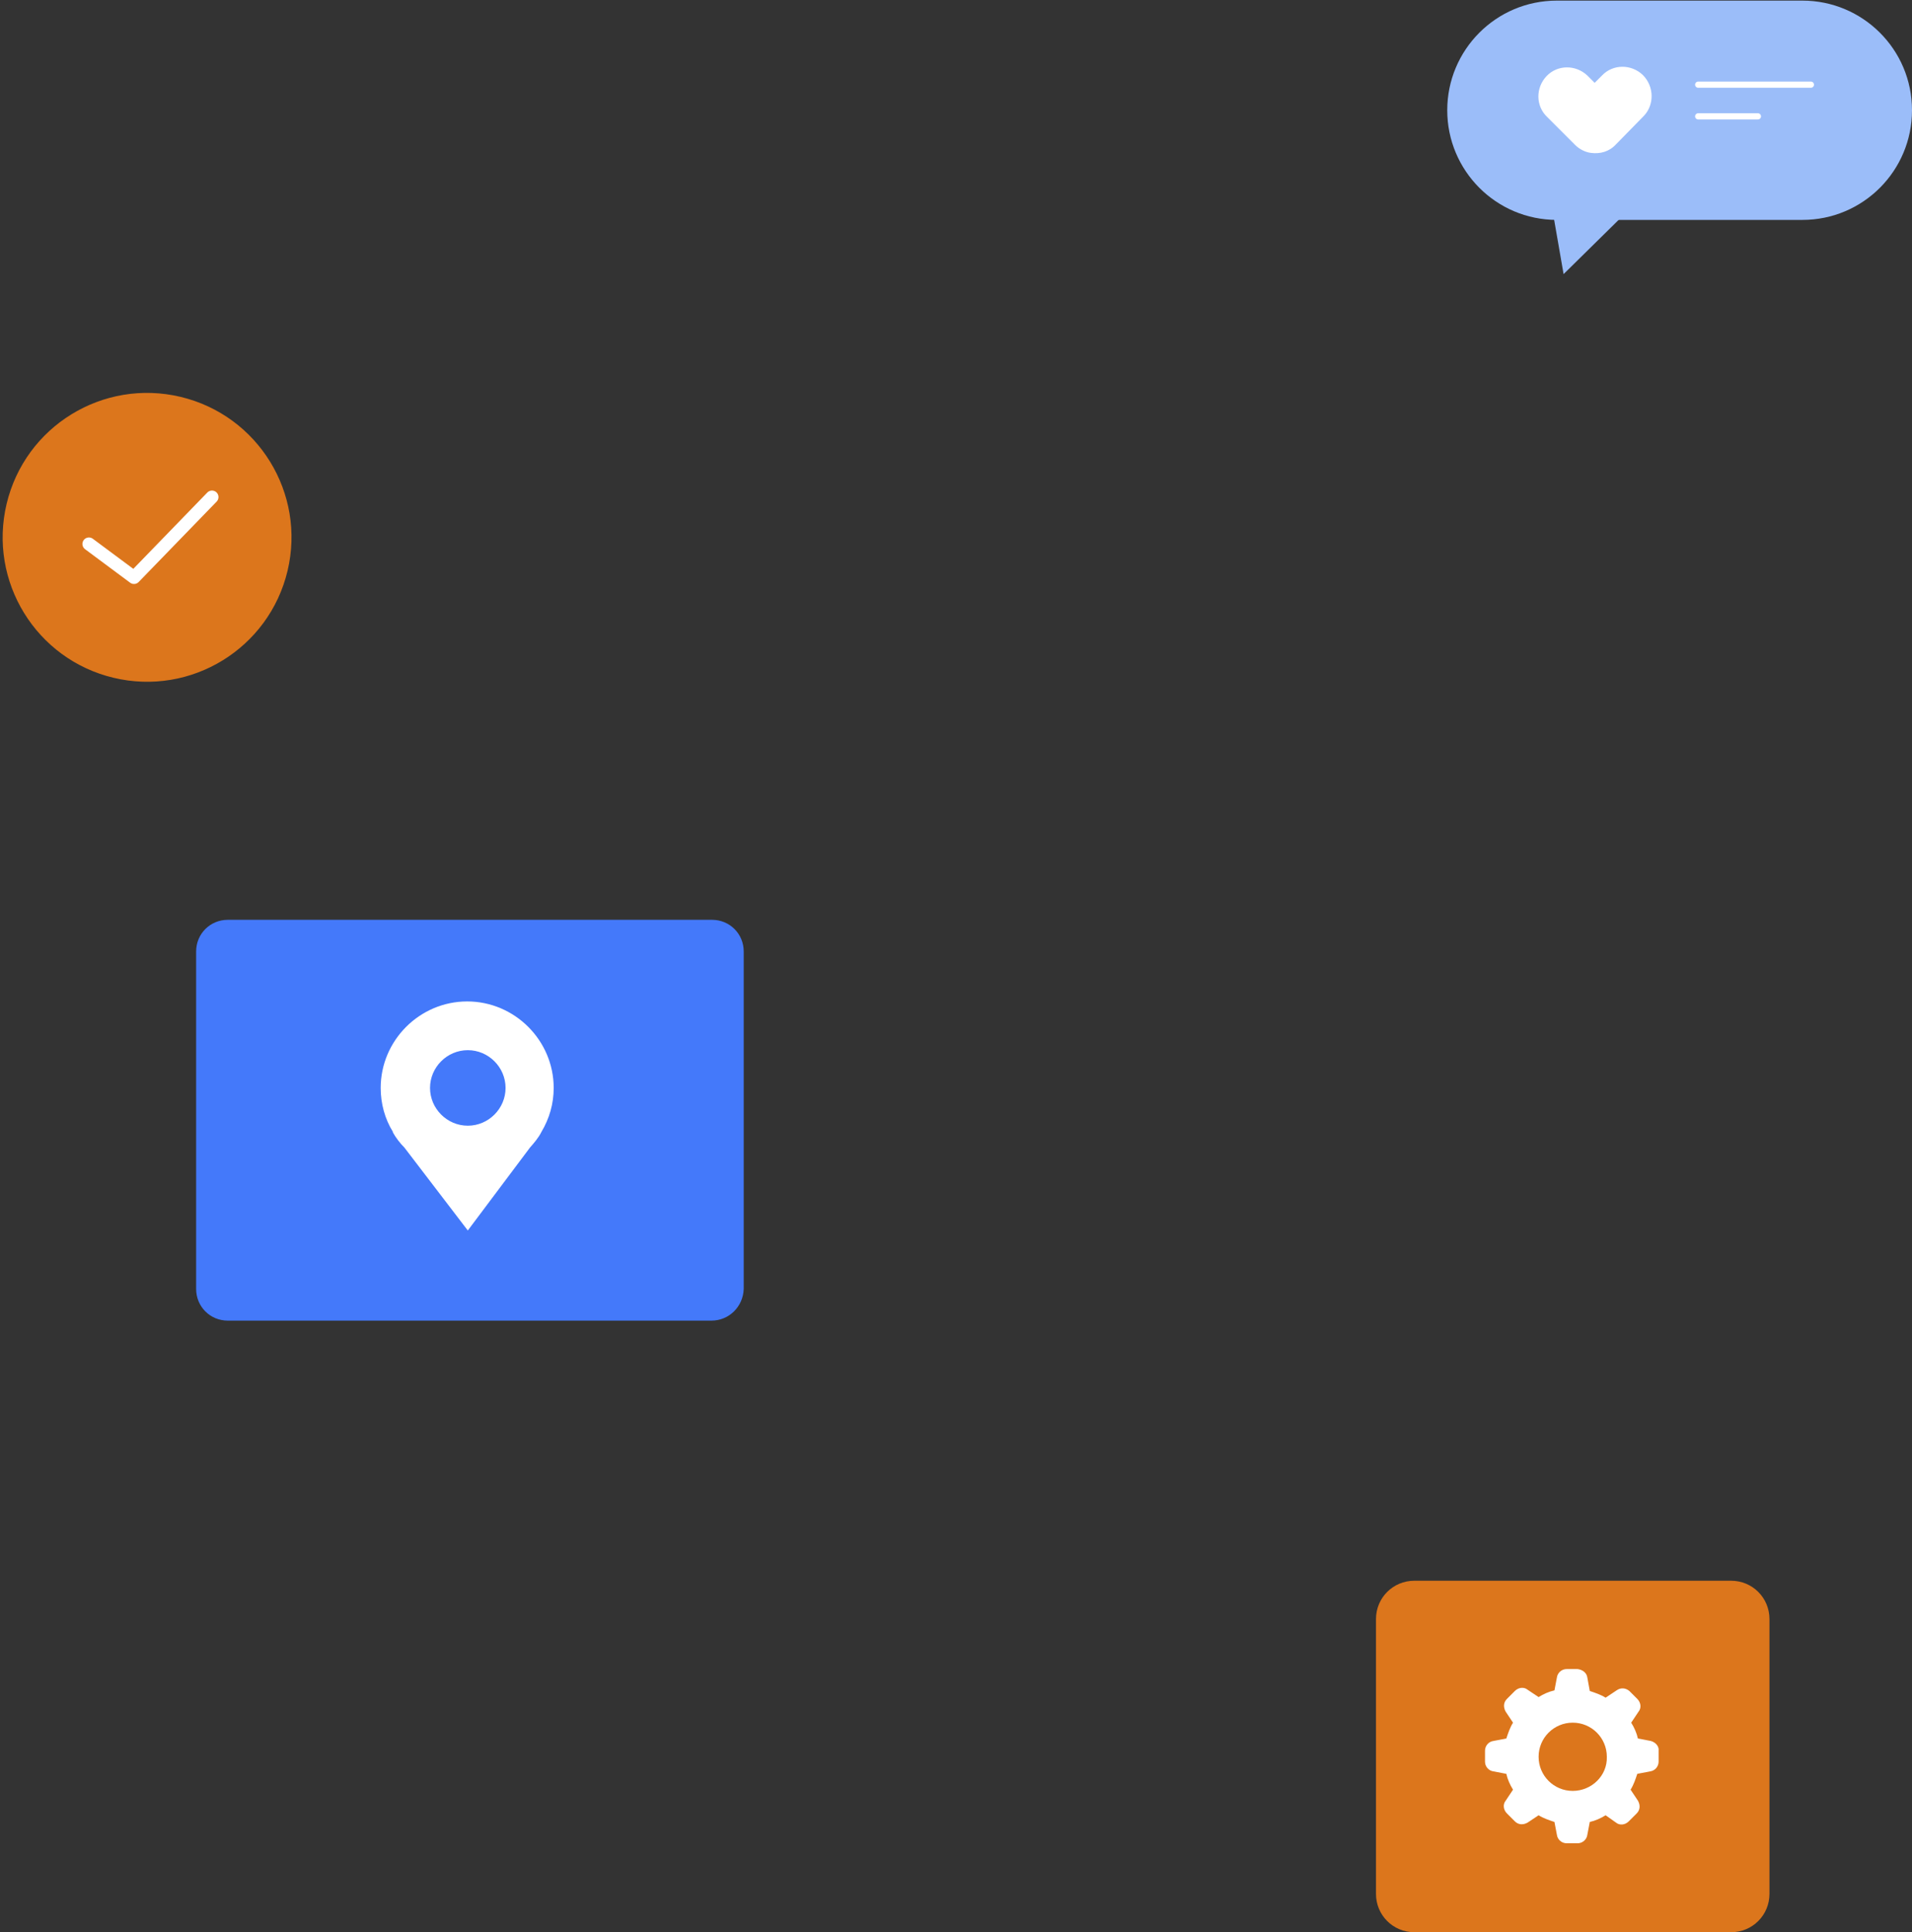 <?xml version="1.0" encoding="utf-8"?>
<!-- Generator: Adobe Illustrator 24.1.2, SVG Export Plug-In . SVG Version: 6.00 Build 0)  -->
<svg version="1.1" id="OBJECTS" xmlns="http://www.w3.org/2000/svg" xmlns:xlink="http://www.w3.org/1999/xlink" x="0px" y="0px"
	 viewBox="0 0 313.9 317.2" style="enable-background:new 0 0 313.9 317.2;" xml:space="preserve">
<rect x="0" y="0" width="313.9" height="317.2" fill="#333333" stroke="none"/>
<style type="text/css">
	.st0{fill:#DC761C;}
	.st1{fill:none;stroke:#FFFFFF;stroke-width:2.136;stroke-linecap:round;stroke-linejoin:round;stroke-miterlimit:10;}
	.st2{fill:#4479FA;}
	.st3{fill:#FFFFFF;}
	.st4{fill:#9BBDF9;}
	.st5{fill:none;stroke:#FFFFFF;stroke-width:1.019;stroke-linecap:round;stroke-linejoin:round;stroke-miterlimit:10;}
</style>
<g>
	
		<ellipse transform="matrix(0.232 -0.973 0.973 0.232 -67.263 91.198)" class="st0" cx="24.1" cy="88.2" rx="23.7" ry="23.7"/>
	<polyline class="st1" points="14.6,89.3 22,94.8 34.8,81.6 	"/>
</g>
<g>
	<path class="st2" d="M116.8,216.8H37.4c-2.9,0-5.2-2.3-5.2-5.2v-55.4c0-2.9,2.3-5.2,5.2-5.2h79.5c2.9,0,5.2,2.3,5.2,5.2v55.4
		C122,214.5,119.7,216.8,116.8,216.8z"/>
	<g>
		<path class="st3" d="M90.9,178.6c0-7.8-6.4-14.2-14.2-14.2c-7.8,0-14.2,6.4-14.2,14.2c0,2.6,0.7,5.1,2,7.2h0l0,0.1
			c0.5,0.9,1.2,1.8,1.9,2.5L76.8,202L87,188.4c0.7-0.8,1.4-1.6,1.9-2.6l0,0h0C90.2,183.6,90.9,181.2,90.9,178.6z M76.8,184.8
			c-3.4,0-6.2-2.8-6.2-6.2c0-3.4,2.8-6.2,6.2-6.2c3.4,0,6.2,2.8,6.2,6.2C83,182,80.2,184.8,76.8,184.8z"/>
	</g>
</g>
<g>
	<path class="st0" d="M284.2,317.2h-52c-3.5,0-6.3-2.8-6.3-6.3v-45.1c0-3.5,2.8-6.3,6.3-6.3h52c3.5,0,6.3,2.8,6.3,6.3v45.1
		C290.5,314.4,287.7,317.2,284.2,317.2z"/>
	<path class="st3" d="M271,285.8l-2.1-0.4c-0.2-0.9-0.6-1.8-1.1-2.6l1.2-1.8c0.5-0.6,0.4-1.5-0.2-2.1l-1.3-1.3
		c-0.6-0.5-1.4-0.6-2.1-0.1l-1.8,1.2c-0.8-0.5-1.7-0.8-2.6-1.1l-0.4-2.2c-0.1-0.8-0.8-1.3-1.6-1.4h-1.8c-0.8,0-1.5,0.6-1.6,1.4
		l-0.4,2.1c-0.9,0.2-1.8,0.6-2.6,1.1l-1.8-1.2c-0.6-0.5-1.5-0.4-2.1,0.2l-1.3,1.3c-0.6,0.6-0.6,1.4-0.2,2.1l1.2,1.8
		c-0.5,0.8-0.8,1.7-1.1,2.6l-2.1,0.4c-0.8,0.1-1.4,0.8-1.4,1.6v1.8c0,0.8,0.6,1.5,1.4,1.6l2.1,0.4c0.2,0.9,0.6,1.8,1.1,2.6l-1.2,1.8
		c-0.5,0.6-0.4,1.5,0.2,2.1l1.3,1.3c0.6,0.6,1.4,0.6,2.1,0.2l1.8-1.2c0.8,0.5,1.7,0.8,2.6,1.1l0.4,2.1c0.1,0.8,0.8,1.4,1.6,1.4h1.8
		c0.8,0,1.5-0.6,1.6-1.4l0.4-2.1c0.9-0.2,1.8-0.6,2.6-1.1l1.7,1.2c0.6,0.5,1.5,0.4,2.1-0.2l1.3-1.3c0.6-0.6,0.6-1.4,0.2-2.1
		l-1.2-1.8c0.5-0.8,0.8-1.7,1.1-2.6l2.1-0.4c0.8-0.1,1.4-0.8,1.4-1.6v-1.8C272.4,286.7,271.8,286,271,285.8z M258.2,294
		c-3.1,0-5.6-2.5-5.6-5.6c0-3.1,2.5-5.6,5.6-5.6c3.1,0,5.6,2.5,5.6,5.6c0,0,0,0,0,0C263.9,291.5,261.3,294,258.2,294z"/>
</g>
<g>
	<g>
		<path class="st4" d="M255.6,36.1h40.3c10,0,18-8.1,18-18l0,0c0-10-8.1-18-18-18h-40.3c-10,0-18,8.1-18,18l0,0
			C237.6,28,245.6,36.1,255.6,36.1z"/>
		<polygon class="st4" points="269.8,32.1 256.7,45 254.3,31.2 		"/>
	</g>
	<g>
		<path class="st3" d="M269.7,12.3c-1.9-1.8-4.9-1.8-6.7,0.1l-1.2,1.2l-1.2-1.2c-1.9-1.8-4.9-1.8-6.7,0.1c-1.8,1.9-1.8,4.9,0.1,6.7
			l4.6,4.6c0,0,0,0,0,0c0.7,0.7,1.7,1.2,2.6,1.3c1.5,0.2,3-0.2,4.1-1.4l4.6-4.7C271.6,17.2,271.6,14.2,269.7,12.3z"/>
		<line class="st5" x1="278.8" y1="13.9" x2="297.3" y2="13.9"/>
		<line class="st5" x1="278.8" y1="19.1" x2="288.6" y2="19.1"/>
	</g>
</g>
</svg>
